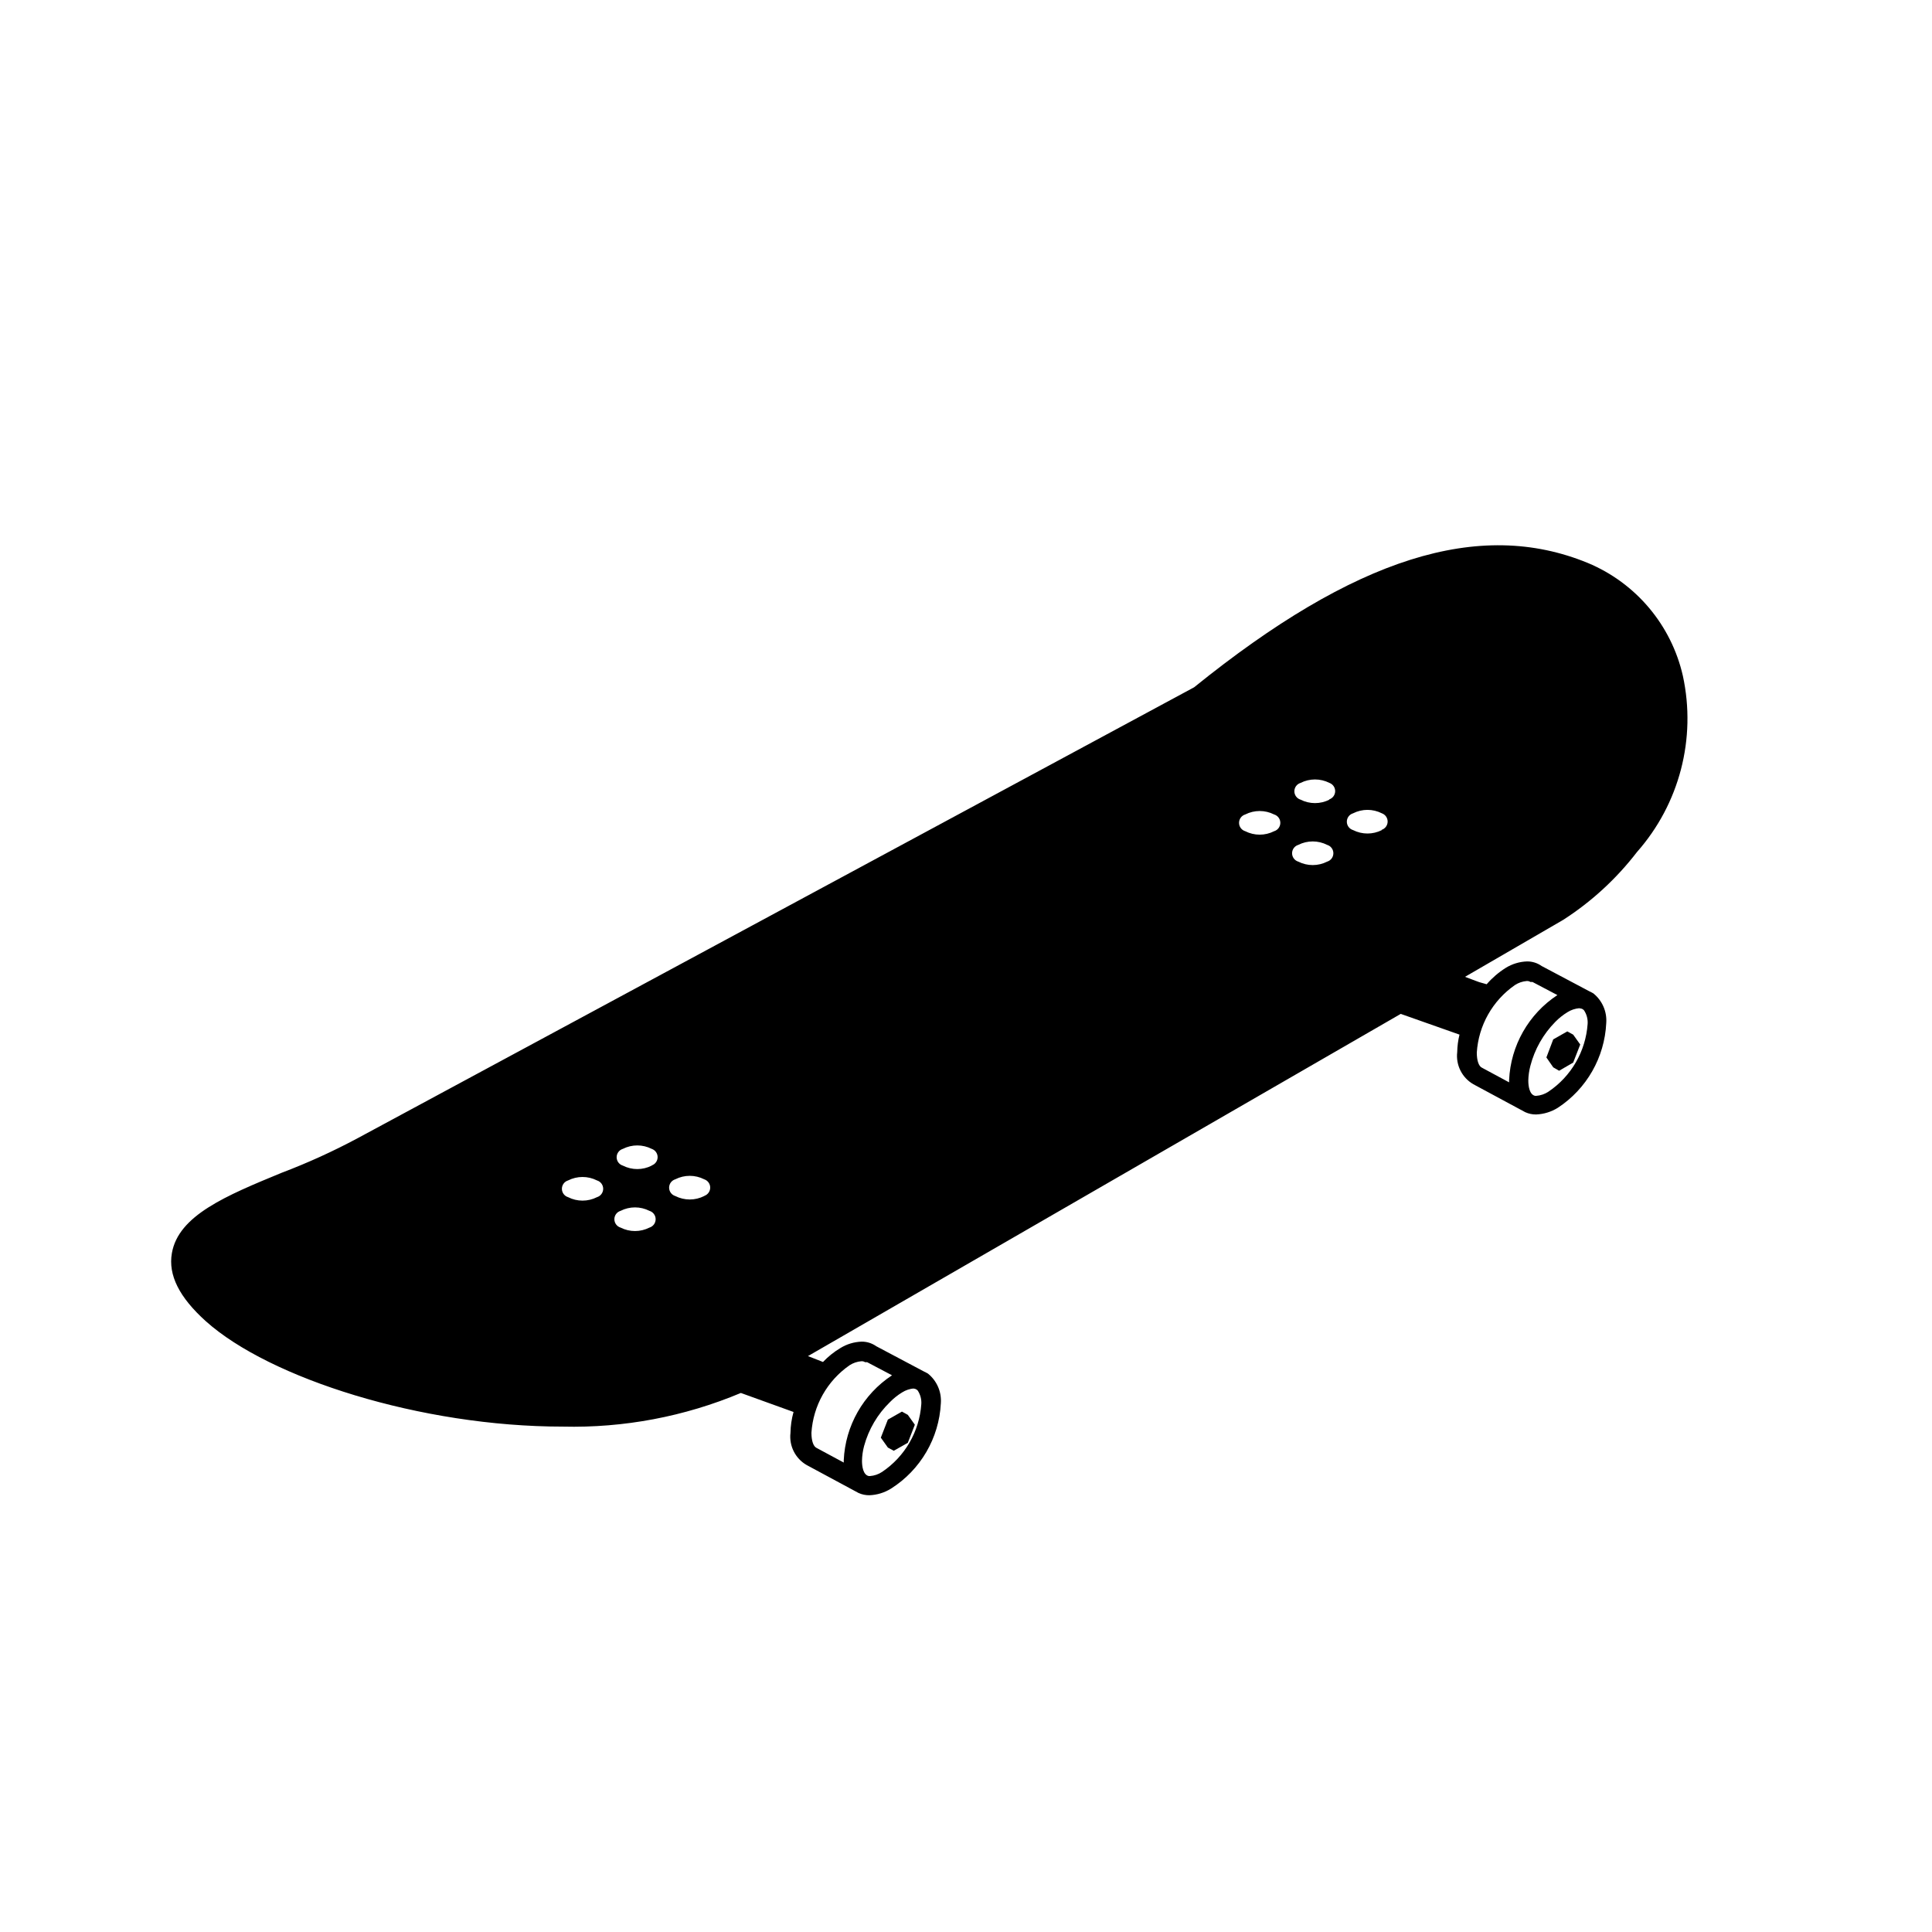 <?xml version="1.0" encoding="UTF-8"?>
<!-- Uploaded to: ICON Repo, www.svgrepo.com, Generator: ICON Repo Mixer Tools -->
<svg fill="#000000" width="800px" height="800px" version="1.1" viewBox="144 144 512 512" xmlns="http://www.w3.org/2000/svg">
 <g>
  <path d="m384.58 518.95-1.562-0.859-3.727 2.117-1.863 4.785 1.863 2.621 1.562 0.855 3.727-2.113 1.863-4.789z"/>
  <path d="m577.84 369.77c11.234-12.734 15.742-30.055 12.141-46.652-3.059-13.465-12.445-24.613-25.191-29.926-28.766-11.84-61.816-1.41-104.34 32.949l-221.68 119.5c-6.516 3.488-13.246 6.551-20.152 9.168-14.66 6.047-27.355 11.285-29.07 21.312-1.008 5.793 1.965 11.688 9.02 18.035 16.879 15.113 56.98 27.91 94.566 27.91h-0.004c16.188 0.391 32.277-2.648 47.207-8.918l13.957 5.039c-0.508 1.805-0.781 3.668-0.809 5.543-0.402 3.438 1.281 6.785 4.281 8.516l13.754 7.406h0.004c0.898 0.406 1.879 0.613 2.871 0.602 2.035-0.074 4.016-0.684 5.742-1.762 7.812-4.949 12.734-13.383 13.199-22.621 0.219-3.023-1.062-5.961-3.426-7.859l-0.453-0.25-0.504-0.25-12.746-6.754c-1.133-0.801-2.492-1.227-3.879-1.211-2 0.07-3.941 0.66-5.644 1.715-1.684 1.012-3.227 2.25-4.582 3.676l-3.981-1.562 157.09-90.688 15.566 5.492 0.004 0.004c-0.375 1.516-0.578 3.07-0.605 4.633-0.402 3.441 1.281 6.789 4.281 8.516l13.754 7.406c0.902 0.41 1.883 0.617 2.871 0.605 2.035-0.078 4.016-0.688 5.746-1.766 7.637-4.996 12.414-13.352 12.844-22.469 0.223-3.023-1.059-5.961-3.426-7.859l-0.453-0.25-0.504-0.25-12.746-6.754c-1.133-0.801-2.488-1.227-3.879-1.211-1.996 0.07-3.941 0.66-5.641 1.715-1.887 1.188-3.582 2.644-5.039 4.332l-1.965-0.555s-1.41-0.504-3.777-1.41l26.047-15.113c7.5-4.828 14.113-10.914 19.547-17.988zm-275.63 91.492c-2.41 1.223-5.254 1.223-7.66 0-0.977-0.297-1.641-1.195-1.641-2.215s0.664-1.922 1.641-2.219c2.406-1.219 5.25-1.219 7.66 0 0.973 0.297 1.641 1.199 1.641 2.219s-0.668 1.918-1.641 2.215zm13.906 8.062h-0.004c-2.406 1.219-5.25 1.219-7.656 0-0.977-0.301-1.641-1.199-1.641-2.219s0.664-1.918 1.641-2.215c2.406-1.223 5.25-1.223 7.656 0 0.977 0.297 1.641 1.195 1.641 2.215s-0.664 1.918-1.641 2.219zm0.605-16.426h-0.004c-2.406 1.223-5.25 1.223-7.656 0-0.977-0.297-1.645-1.195-1.645-2.215 0-1.02 0.668-1.922 1.645-2.219 2.406-1.219 5.25-1.219 7.656 0 0.938 0.32 1.562 1.203 1.562 2.191s-0.625 1.871-1.562 2.191zm13.906 8.062h-0.004c-2.406 1.219-5.254 1.219-7.66 0-0.973-0.301-1.641-1.199-1.641-2.219 0-1.02 0.668-1.918 1.641-2.215 2.406-1.223 5.254-1.223 7.66 0 0.938 0.309 1.578 1.184 1.59 2.172 0.012 0.988-0.609 1.879-1.539 2.211zm55.418 51.035h-0.004c0.441-0.012 0.863 0.176 1.16 0.504 0.711 1.07 1.047 2.344 0.957 3.625-0.516 7.258-4.344 13.875-10.379 17.938-0.961 0.641-2.074 1.023-3.227 1.109h-0.301c-1.512-0.301-1.812-2.57-1.812-4.031 0.023-1.328 0.211-2.648 0.555-3.93 1.203-4.422 3.566-8.441 6.852-11.637 0.961-0.988 2.043-1.852 3.223-2.57 0.957-0.605 2.047-0.969 3.176-1.059zm-16.883-6.199c0.938-0.605 2.012-0.969 3.125-1.055 0.336-0.023 0.676 0.066 0.957 0.25h0.551l6.602 3.477c-7.629 5.019-12.391 13.395-12.793 22.52v0.605l-7.203-3.879c-0.855-0.402-1.359-1.914-1.359-3.981h-0.004c0.453-7.211 4.188-13.82 10.125-17.938zm112.5-141.52c-2.41 1.223-5.254 1.223-7.66 0-0.977-0.297-1.641-1.195-1.641-2.215s0.664-1.922 1.641-2.219c2.406-1.219 5.25-1.219 7.66 0 0.973 0.297 1.641 1.199 1.641 2.219s-0.668 1.918-1.641 2.215zm14.055 8.062c-2.406 1.219-5.25 1.219-7.66 0-0.973-0.297-1.641-1.199-1.641-2.219 0-1.02 0.668-1.918 1.641-2.215 2.41-1.223 5.254-1.223 7.66 0 0.977 0.297 1.641 1.195 1.641 2.215 0 1.02-0.664 1.922-1.641 2.219zm0.605-16.426c-2.406 1.223-5.254 1.223-7.66 0-0.973-0.297-1.641-1.195-1.641-2.215s0.668-1.922 1.641-2.219c2.406-1.219 5.254-1.219 7.66 0 0.926 0.344 1.535 1.238 1.512 2.231-0.02 0.988-0.672 1.855-1.613 2.152zm13.906 8.062h-0.004c-2.406 1.219-5.25 1.219-7.656 0-0.977-0.297-1.641-1.199-1.641-2.219 0-1.02 0.664-1.918 1.641-2.215 2.406-1.223 5.25-1.223 7.656 0 0.93 0.344 1.539 1.238 1.516 2.227-0.023 0.992-0.672 1.855-1.613 2.156zm52.395 47.258c0.441-0.012 0.863 0.172 1.156 0.504 0.715 1.07 1.051 2.344 0.961 3.625-0.516 7.258-4.344 13.875-10.379 17.938-0.961 0.641-2.074 1.023-3.227 1.109h-0.301c-1.512-0.301-1.812-2.57-1.812-4.031h-0.004c0.027-1.328 0.211-2.648 0.555-3.93 1.133-4.394 3.41-8.41 6.602-11.641 0.961-0.984 2.047-1.848 3.223-2.566 0.957-0.605 2.047-0.969 3.176-1.059zm-17.129-6.199c0.938-0.605 2.008-0.969 3.121-1.055 0.34-0.023 0.676 0.066 0.957 0.25h0.551l6.602 3.477h0.004c-7.633 5.019-12.391 13.395-12.797 22.52v0.605l-7.203-3.879c-0.855-0.402-1.359-1.914-1.359-3.981h-0.004c0.457-7.215 4.188-13.82 10.129-17.938z"/>
  <path d="m560.91 418.19-1.562-0.859-3.727 2.117-1.812 4.785 1.812 2.621 1.562 0.906 3.727-2.164 1.867-4.789z"/>
 </g>
</svg>